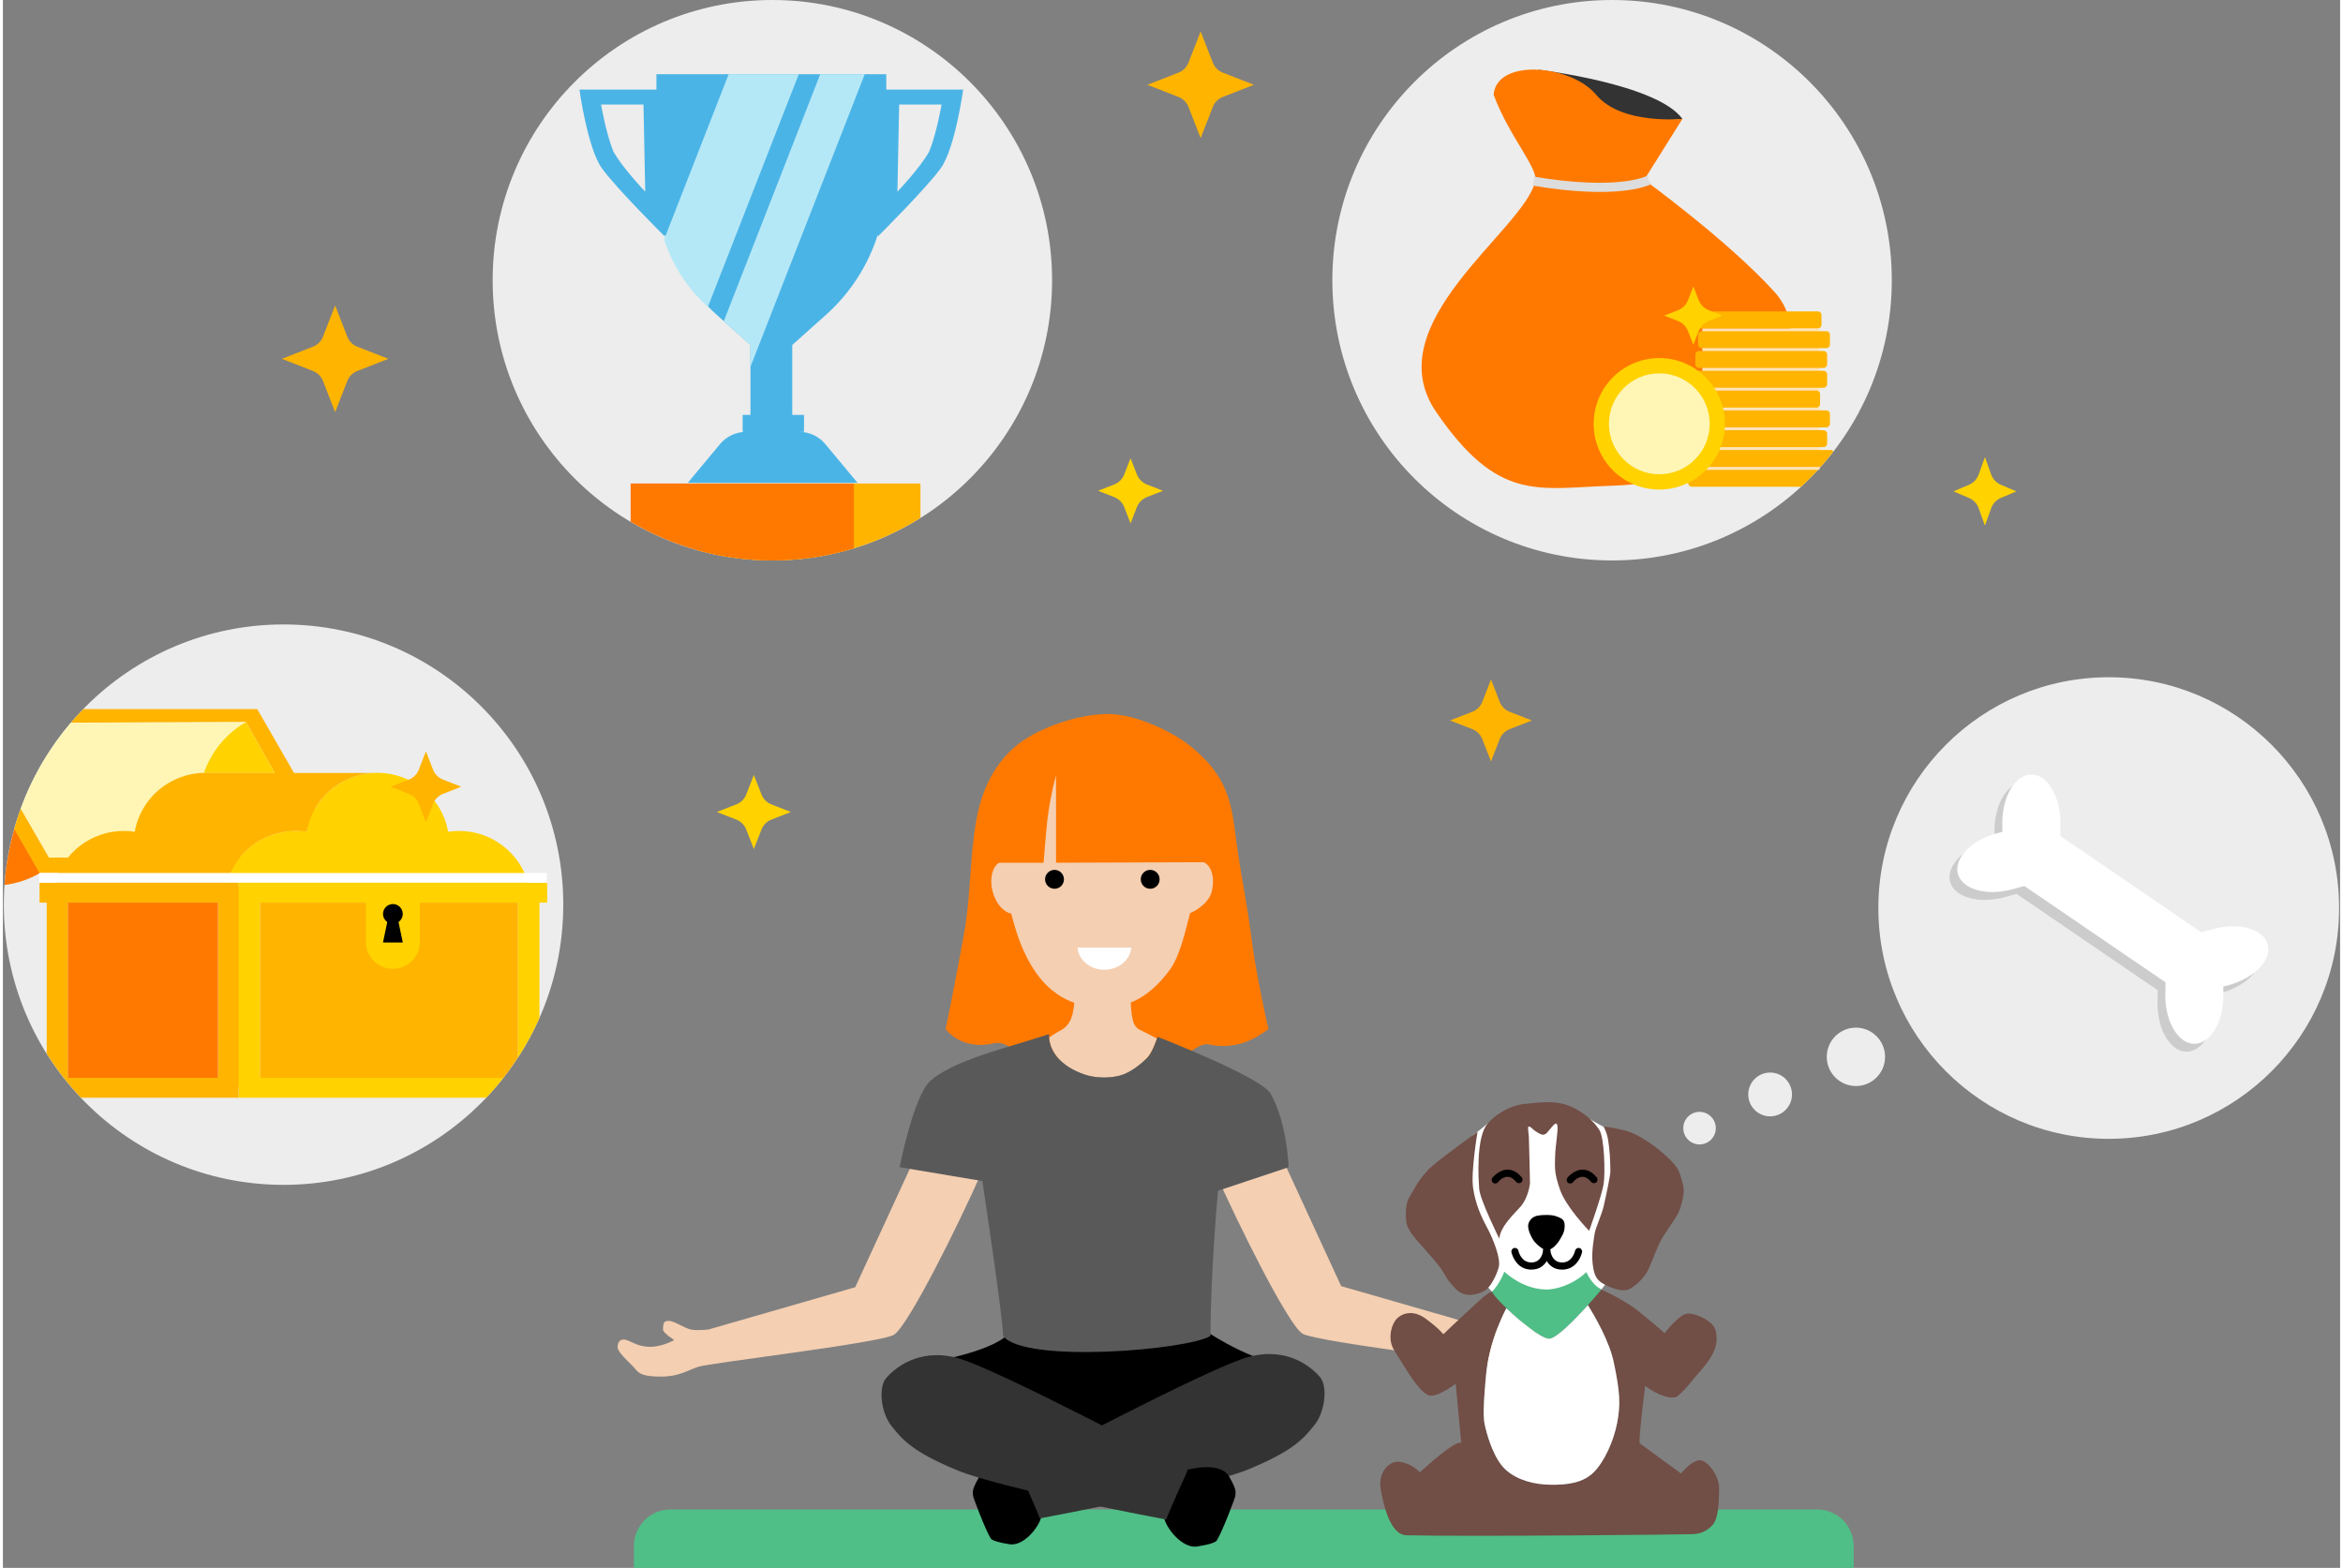 <?xml version="1.0" encoding="UTF-8"?>
<svg xmlns="http://www.w3.org/2000/svg" xmlns:xlink="http://www.w3.org/1999/xlink" width="405px" height="271px" viewBox="0 0 404 271" version="1.1">
<rect x="0" y="0" width="404" height="271" fill="#808080" stroke="none"/>
<g id="surface1">
<path style=" stroke:none;fill-rule:evenodd;fill:rgb(31.373%,74.51%,52.941%);fill-opacity:1;" d="M 319.918 267.234 C 319.918 265.555 319.25 263.945 318.066 262.758 C 316.879 261.57 315.273 260.906 313.602 260.906 L 115.391 260.906 C 113.715 260.906 112.105 261.57 110.922 262.758 C 109.738 263.945 109.07 265.555 109.07 267.234 C 109.07 269.266 109.07 271 109.07 271 L 319.918 271 Z M 319.918 267.234 "/>
<path style=" stroke:none;fill-rule:evenodd;fill:rgb(100%,47.451%,0%);fill-opacity:1;" d="M 178.273 182.922 C 183.492 183.355 195.746 183.762 202.625 182.922 C 204.785 182.66 206.727 180.164 208.371 180.516 C 213.75 181.672 217.145 178.992 218.762 177.887 C 218.277 175.969 216.531 167.582 215.945 163.027 C 214.922 155.117 213.992 151.449 213.191 145.289 C 212.414 139.27 211.988 134.191 205 128.75 C 202.105 126.496 195.914 123.418 190.973 123.418 C 186.031 123.418 179.125 125.703 175.344 128.75 C 171.562 131.797 169.27 136.219 168.273 141.695 C 167.098 148.152 167.355 154.738 166.117 161.523 C 164.469 170.594 162.965 177.887 162.965 177.887 C 162.965 177.887 165.676 181.68 171.301 180.324 C 173.57 179.773 175.801 182.715 178.273 182.922 Z M 178.273 182.922 "/>
<path style=" stroke:none;fill-rule:evenodd;fill:rgb(95.686%,81.176%,69.804%);fill-opacity:1;" d="M 180.84 179.328 C 181.402 178.957 182.141 178.457 182.719 178.172 C 184.387 177.344 184.832 175.867 185.062 174.43 C 185.414 172.449 185.145 170.547 185.102 170.5 L 194.852 170.5 C 194.559 170.543 194.852 171.719 194.949 173.281 C 195.082 175.066 195.102 177.301 196.441 177.957 C 197.352 178.41 198.688 179.082 199.504 179.52 C 199.25 180.246 198.574 182.055 197.836 182.805 C 196.75 183.926 194.891 185.445 193.051 185.922 C 191.227 186.402 188.785 186.379 186.828 185.684 C 181.676 183.844 180.918 180.641 180.84 179.328 Z M 180.84 179.328 "/>
<path style=" stroke:none;fill-rule:evenodd;fill:rgb(95.686%,81.176%,69.804%);fill-opacity:1;" d="M 173.879 148.941 C 175.262 138.613 182.082 130.762 190.273 130.762 C 198.461 130.762 205.27 138.586 206.668 148.895 C 206.883 148.875 207.102 148.895 207.312 148.949 C 208.867 149.367 209.594 151.719 208.93 154.195 C 208.445 155.996 206.363 157.375 205.211 157.828 C 204.312 161.277 203.43 165.266 201.715 167.613 C 197.379 173.539 193.191 174.027 190.527 174.102 C 184.703 174.27 180.461 171.578 177.613 166.613 C 176.027 163.852 175.172 161.285 174.297 157.902 C 172.973 157.684 171.645 156.184 171.094 154.133 C 170.434 151.656 171.156 149.305 172.711 148.887 C 173.09 148.785 173.488 148.809 173.879 148.941 Z M 173.879 148.941 "/>
<path style=" stroke:none;fill-rule:evenodd;fill:rgb(100%,100%,100%);fill-opacity:1;" d="M 195.043 163.805 C 194.859 165.938 192.848 167.621 190.398 167.621 C 187.949 167.621 185.938 165.938 185.754 163.805 Z M 195.043 163.805 "/>
<path style=" stroke:none;fill-rule:nonzero;fill:rgb(0%,0%,0%);fill-opacity:1;" d="M 198.316 153.621 C 199.219 153.621 199.945 152.891 199.945 151.988 C 199.945 151.086 199.219 150.355 198.316 150.355 C 197.414 150.355 196.688 151.086 196.688 151.988 C 196.688 152.891 197.414 153.621 198.316 153.621 Z M 198.316 153.621 "/>
<path style=" stroke:none;fill-rule:nonzero;fill:rgb(0%,0%,0%);fill-opacity:1;" d="M 181.781 153.621 C 182.68 153.621 183.41 152.891 183.41 151.988 C 183.41 151.086 182.68 150.355 181.781 150.355 C 180.879 150.355 180.148 151.086 180.148 151.988 C 180.148 152.891 180.879 153.621 181.781 153.621 Z M 181.781 153.621 "/>
<path style=" stroke:none;fill-rule:evenodd;fill:rgb(100%,47.451%,0%);fill-opacity:1;" d="M 170.316 149.121 L 170.316 148.402 C 170.316 148.402 169.836 142.652 175.82 134.5 C 178.289 131.137 182.777 128.48 186.492 128.16 C 189.094 127.938 192.504 128.297 194.984 128.836 C 197.547 129.391 200.84 130.852 201.902 131.863 C 206.578 136.305 208.609 149.031 208.609 149.031 L 182.043 149.121 L 182.043 134.023 C 181.266 136.812 180.762 139.793 180.539 141.789 C 180.273 144.18 179.887 149.121 179.887 149.121 Z M 170.316 149.121 "/>
<path style=" stroke:none;fill-rule:evenodd;fill:rgb(95.686%,81.176%,69.804%);fill-opacity:1;" d="M 157.035 226.676 C 161.863 218.742 169.848 201.766 171.383 197.32 L 171.828 195.887 L 158.586 198.078 L 147.324 222.496 L 121.938 229.809 C 121.938 229.809 119.91 230.023 118.934 229.809 C 117.805 229.562 116.02 228.32 115.168 228.32 C 114.492 228.32 114.102 228.32 114.102 229.809 C 114.102 230.391 116.043 231.621 116.043 231.621 C 116.043 231.621 114.062 232.777 111.934 232.793 C 111.309 232.801 110.781 232.723 110.32 232.605 L 109.93 234.445 L 109.469 236.805 C 110.066 237.473 110.773 237.941 113.812 237.941 C 116.887 237.941 118.352 236.855 120.207 236.242 C 122.227 235.574 151.012 232.211 153.93 230.762 C 154.574 230.445 155.68 228.922 157.035 226.676 Z M 110.32 232.605 C 109.219 232.344 108.508 231.844 107.801 231.621 C 106.793 231.312 106.285 231.879 106.254 232.793 C 106.219 233.707 108.082 235.293 108.973 236.242 L 109.469 236.805 L 109.93 234.445 Z M 156.809 222.738 C 156.809 222.801 156.812 222.863 156.816 222.926 L 156.816 223.051 C 156.816 222.945 156.812 222.84 156.809 222.738 Z M 156.789 219.383 C 156.781 219.539 156.777 219.699 156.777 219.855 C 156.777 219.699 156.781 219.539 156.789 219.383 Z M 156.789 219.383 "/>
<path style=" stroke:none;fill-rule:evenodd;fill:rgb(95.686%,81.176%,69.804%);fill-opacity:1;" d="M 221.617 226.48 C 216.785 218.547 208.805 201.57 207.27 197.125 L 206.824 195.691 L 220.07 197.883 L 231.328 222.305 L 256.715 229.617 C 256.715 229.617 258.742 229.832 259.719 229.617 C 260.844 229.367 262.633 228.125 263.484 228.125 C 264.16 228.125 264.547 228.125 264.547 229.617 C 264.547 230.195 262.609 231.426 262.609 231.426 C 262.609 231.426 264.59 232.586 266.715 232.598 C 267.34 232.605 267.871 232.527 268.332 232.41 L 268.723 234.25 L 269.184 236.609 C 268.586 237.277 267.879 237.746 264.84 237.746 C 261.762 237.746 260.305 236.664 258.445 236.047 C 256.426 235.379 227.641 232.016 224.723 230.566 C 224.078 230.25 222.969 228.727 221.617 226.48 Z M 268.332 232.41 C 269.434 232.148 270.141 231.645 270.848 231.426 C 271.859 231.117 272.367 231.684 272.398 232.598 C 272.434 233.512 270.574 235.098 269.68 236.047 L 269.184 236.609 L 268.723 234.25 Z M 221.844 222.543 C 221.844 222.605 221.84 222.668 221.836 222.73 L 221.836 222.855 C 221.836 222.75 221.84 222.645 221.844 222.543 Z M 221.867 219.188 C 221.867 219.344 221.871 219.504 221.875 219.66 C 221.871 219.504 221.867 219.344 221.867 219.188 Z M 221.867 219.188 "/>
<path style=" stroke:none;fill-rule:evenodd;fill:rgb(0%,0%,0%);fill-opacity:1;" d="M 161.203 235.277 C 161.203 235.277 172.055 233.336 173.992 230.234 C 185.039 230.234 207.324 229.648 207.324 229.648 C 207.324 229.648 214.105 234.504 220.891 235.863 C 211.199 240.133 191.629 249.449 191.629 249.449 L 159.848 235.277 Z M 161.203 235.277 "/>
<path style=" stroke:none;fill-rule:evenodd;fill:rgb(0%,0%,0%);fill-opacity:1;" d="M 176.02 254.328 C 176.02 254.328 170.316 252.602 168.723 255.344 C 167.301 257.781 167.707 257.984 167.707 258.59 C 167.707 258.797 169.727 264.199 170.746 265.906 C 170.949 266.238 171.965 266.598 173.992 266.922 C 176.445 267.309 179.094 263.941 179.469 262.25 C 178.047 258.797 176.02 254.328 176.02 254.328 Z M 176.02 254.328 "/>
<path style=" stroke:none;fill-rule:evenodd;fill:rgb(20%,20%,20%);fill-opacity:1;" d="M 179.207 262.457 C 179.207 262.457 207.5 257.215 215.445 253.914 C 223.391 250.613 224.941 248.48 226.684 246.344 C 228.605 243.992 229.012 239.551 227.652 237.996 C 226.297 236.445 222.227 232.754 215.445 234.504 C 208.66 236.25 175.523 253.914 175.523 253.914 C 175.523 253.914 179.398 262.457 179.207 262.457 Z M 179.207 262.457 "/>
<path style=" stroke:none;fill-rule:evenodd;fill:rgb(0%,0%,0%);fill-opacity:1;" d="M 204.34 254.156 C 204.34 254.156 210.297 252.355 211.961 255.219 C 213.445 257.766 213.02 257.977 213.02 258.613 C 213.02 258.824 210.91 264.465 209.848 266.246 C 209.637 266.598 208.574 266.973 206.457 267.309 C 203.898 267.715 201.133 264.199 200.742 262.43 C 202.223 258.824 204.34 254.156 204.34 254.156 Z M 204.34 254.156 "/>
<path style=" stroke:none;fill-rule:evenodd;fill:rgb(20%,20%,20%);fill-opacity:1;" d="M 201.125 262.652 C 201.125 262.652 172.828 257.41 164.887 254.109 C 156.941 250.809 155.391 248.676 153.645 246.539 C 151.727 244.188 151.32 239.746 152.676 238.191 C 154.031 236.637 158.102 232.953 164.887 234.695 C 171.668 236.445 204.809 254.109 204.809 254.109 C 204.809 254.109 200.93 262.652 201.125 262.652 Z M 201.125 262.652 "/>
<path style=" stroke:none;fill-rule:evenodd;fill:rgb(34.902%,34.902%,34.902%);fill-opacity:1;" d="M 155.004 201.746 C 155.004 201.746 157.395 189.52 160.266 186.883 C 163.141 184.246 169.121 182.328 173.91 180.891 C 178.695 179.453 180.848 178.73 180.848 178.73 C 180.848 178.73 180.207 183.328 186.828 185.684 C 188.785 186.383 191.215 186.402 193.051 185.922 C 194.887 185.445 196.746 183.926 197.836 182.805 C 198.766 181.852 199.59 179.211 199.59 179.211 C 199.59 179.211 217.48 186.141 219.133 189.043 C 222.004 194.074 222.246 201.746 222.246 201.746 L 210.039 205.82 C 210.039 205.82 208.738 220.039 208.738 230.914 C 204.863 233.336 176.57 235.734 172.891 230.914 C 172.891 227.816 169.305 204.141 169.305 204.141 Z M 155.004 201.746 "/>
<path style=" stroke:none;fill-rule:evenodd;fill:rgb(44.314%,30.588%,27.451%);fill-opacity:1;" d="M 289.492 241.297 C 288.629 242.039 286.016 241.176 283.875 239.551 C 282.715 248.879 282.902 249.453 282.902 249.453 L 290.074 254.691 C 290.074 254.691 292.422 251.707 293.949 252.559 C 295.477 253.406 296.719 255.625 296.66 257.41 C 296.605 259.195 296.648 262.398 295.5 263.621 C 294.352 264.848 293.23 265.098 292.207 265.176 C 291.18 265.25 252.961 265.629 242.594 265.367 C 239.594 265.293 238.492 259.316 238.137 257.219 C 237.859 255.562 238.559 253.398 240.465 252.75 C 241.617 252.359 243.793 253.223 244.922 254.5 C 251.738 248.277 252.09 249.453 252.09 249.453 L 251.121 239.16 C 251.121 239.16 247.672 241.867 246.277 241.105 C 244.5 240.133 242.785 237.059 240.465 233.34 C 239.441 231.695 239.832 229.488 240.656 228.293 C 241.484 227.094 243.559 226.207 245.891 227.902 C 248.223 229.598 248.992 230.621 248.992 230.621 C 248.992 230.621 251.289 228.398 253.434 226.449 C 254.785 225.223 256.543 223.406 257.406 223.277 C 259.645 222.953 259.324 222.215 259.324 222.215 L 260.617 224.797 C 260.617 224.797 257.023 230.516 256.355 237.805 C 255.684 245.094 256.004 245.742 256.355 247.121 C 256.703 248.504 257.809 252.332 259.84 254.109 C 261.879 255.891 264.781 256.609 267.594 256.633 C 270.406 256.656 273.086 256.344 274.957 254.5 C 276.832 252.656 278.438 249.039 279.027 245.957 C 279.641 242.754 279.531 240.625 278.449 235.473 C 277.41 230.539 273.215 224.406 273.215 224.406 L 275.051 222.309 C 275.051 222.309 279.781 224.363 282.355 226.355 C 284.875 228.348 287.25 230.434 287.25 230.434 C 287.25 230.434 289.75 227.102 291.223 227.047 C 292.695 226.992 295.785 228.371 296.086 230.102 C 296.383 231.832 296.516 233.602 293.016 237.426 C 292.207 238.309 291.25 239.793 289.492 241.297 Z M 289.492 241.297 "/>
<path style=" stroke:none;fill-rule:evenodd;fill:rgb(100%,100%,100%);fill-opacity:1;" d="M 257.41 223.277 L 256.348 222.121 C 256.809 221.609 257.117 221.031 257.387 220.391 C 258.559 217.645 256.902 215.086 255.82 212.633 C 254.34 209.281 252.945 206.047 253.262 202.305 C 253.363 201.102 253.531 199.906 253.676 198.707 C 253.742 198.145 253.824 197.578 253.895 197.016 C 253.918 196.809 253.902 196.367 254.113 196.203 C 255.684 195.121 257.07 193.641 258.801 192.773 C 260.973 191.688 263.207 191.453 265.602 191.227 C 267.234 191.07 268.859 191.043 270.445 191.543 C 272.672 192.246 274.629 193.727 276.703 194.77 C 279.41 196.781 278.656 201.25 278.258 204.059 C 277.82 207.117 277.477 208.402 276.609 211.488 C 275.863 214.125 274.797 216.926 276.18 219.57 C 276.457 220.102 277.102 220.898 277.477 221.348 L 276.32 222.891 C 276.32 222.891 274.246 221.969 273.812 221.637 C 273.027 222.113 272.242 222.598 271.43 223.031 C 270.523 223.512 269.594 223.949 268.656 224.375 C 268.426 224.484 267.711 224.684 267.441 224.629 C 266.762 224.496 266.105 224.258 265.449 224.039 C 264.871 223.844 264.309 223.613 263.746 223.383 C 262.852 223.016 261.078 222.465 260.398 221.637 C 258.398 222.703 257.41 223.277 257.41 223.277 Z M 257.41 223.277 "/>
<path style=" stroke:none;fill-rule:evenodd;fill:rgb(44.314%,30.588%,27.451%);fill-opacity:1;" d="M 258.66 214.098 C 258.66 214.098 255.32 207.379 255.188 205.496 C 255.051 203.613 254.707 197.473 256.246 194.77 C 257.016 193.418 259.891 191.121 263.098 190.805 C 266.305 190.488 268.734 190.125 271.492 191.48 C 274.246 192.84 275.547 194.68 275.93 195.254 C 276.828 196.59 276.992 202.672 276.703 204.625 C 276.41 206.582 274.191 212.746 274.191 212.746 C 274.191 212.746 270.242 208.707 269.176 205.691 C 268.113 202.672 268.273 201.77 268.309 199.891 C 268.34 198.016 268.902 195.254 268.691 194.48 C 268.535 193.895 268.168 194.277 267.438 195.156 C 266.715 196.031 266.812 195.945 266.379 196.121 C 265.977 196.285 264.77 195.492 264.449 195.156 C 264.277 194.973 263.844 194.578 263.676 194.77 C 263.562 194.898 263.711 195.762 263.773 196.508 C 263.852 198.609 263.965 204.527 263.965 204.527 C 263.965 204.527 263.73 207.059 262.23 208.684 C 260.727 210.309 258.863 212.121 258.66 214.098 Z M 258.66 214.098 "/>
<path style=" stroke:none;fill-rule:evenodd;fill:rgb(44.314%,30.588%,27.451%);fill-opacity:1;" d="M 254.902 195.637 C 254.902 195.637 253.727 202.562 254.129 205.301 C 254.531 208.039 255.43 210.102 256.543 212.164 C 257.648 214.227 258.949 217.578 258.566 219.023 C 258.184 220.473 257.117 222.535 256.156 223.082 C 255.191 223.637 252.77 224.594 251.043 222.699 C 249.316 220.801 249.762 221.137 248.922 219.797 C 248.078 218.461 246.742 217.031 245.445 215.547 C 244.152 214.059 242.688 212.652 242.551 210.906 C 242.418 209.16 242.551 207.777 243.227 206.75 C 243.902 205.723 244.859 203.449 247.086 201.531 C 249.316 199.613 254.902 195.637 254.902 195.637 Z M 254.902 195.637 "/>
<path style=" stroke:none;fill-rule:evenodd;fill:rgb(44.314%,30.588%,27.451%);fill-opacity:1;" d="M 276.703 194.77 C 276.703 194.77 277.027 195.316 277.262 196.105 C 277.461 196.781 277.57 197.668 277.637 198.242 C 277.879 200.305 277.848 202.238 277.863 202.5 C 277.887 203.039 277.066 206.961 276.703 208.492 C 276.344 210.023 275.305 212.258 275.16 213.133 C 275.016 214.004 274.598 216.363 274.773 218.156 C 274.949 219.953 275.242 221.078 276.512 221.828 C 277.781 222.582 279.684 223.211 280.66 222.988 C 281.633 222.77 283.625 221.211 284.52 219.223 C 285.414 217.23 285.973 215.387 286.93 213.809 C 287.887 212.23 289.672 210.02 290.02 208.59 C 290.367 207.156 290.816 206.125 290.309 204.336 C 289.797 202.547 289.691 201.875 287.801 200.086 C 285.91 198.293 282.824 195.984 280.176 195.348 C 277.531 194.711 276.703 194.77 276.703 194.77 Z M 276.703 194.77 "/>
<path style=" stroke:none;fill-rule:evenodd;fill:rgb(0%,0%,0%);fill-opacity:1;" d="M 266.957 216.129 C 266.449 216.219 265.109 215.125 264.641 214.484 C 264.113 213.766 263.48 212.348 263.68 211.586 C 263.867 210.855 264.422 210.309 265.223 210.133 C 266.02 209.965 267.727 209.918 268.5 210.234 C 269 210.434 269.895 210.617 269.949 211.586 C 270.012 212.742 269.738 213.238 269.176 214.195 C 268.527 215.301 267.691 215.992 266.957 216.129 Z M 266.957 216.129 "/>
<path style=" stroke:none;fill-rule:evenodd;fill:rgb(0%,0%,0%);fill-opacity:1;" d="M 266.25 216.18 C 266.25 216.18 266.555 219.496 269.574 219.453 C 271.848 219.418 272.723 217.422 272.961 216.477 C 273.047 216.145 272.844 215.805 272.516 215.719 C 272.184 215.637 271.848 215.84 271.766 216.172 C 271.605 216.801 271.074 218.195 269.559 218.215 C 267.629 218.246 267.48 216.074 267.48 216.074 C 267.449 215.734 267.156 215.484 266.812 215.512 C 266.477 215.539 266.223 215.84 266.25 216.18 Z M 266.25 216.18 "/>
<path style=" stroke:none;fill-rule:evenodd;fill:rgb(0%,0%,0%);fill-opacity:1;" d="M 266.246 216.074 C 266.246 216.074 266.102 218.242 264.168 218.215 C 262.652 218.191 262.121 216.801 261.961 216.168 C 261.879 215.836 261.539 215.637 261.211 215.719 C 260.883 215.805 260.68 216.141 260.766 216.473 C 261.004 217.418 261.879 219.414 264.152 219.449 C 267.172 219.496 267.477 216.176 267.477 216.176 C 267.508 215.836 267.254 215.539 266.914 215.508 C 266.574 215.48 266.277 215.734 266.246 216.074 Z M 266.246 216.074 "/>
<path style=" stroke:none;fill-rule:evenodd;fill:rgb(0%,0%,0%);fill-opacity:1;" d="M 271.406 204.332 C 271.406 204.332 272.148 203.328 273.16 203.41 C 273.594 203.445 274.059 203.703 274.547 204.289 C 274.766 204.555 275.152 204.586 275.414 204.371 C 275.676 204.152 275.711 203.762 275.496 203.5 C 274.723 202.574 273.945 202.234 273.258 202.18 C 271.648 202.047 270.434 203.57 270.434 203.57 C 270.223 203.84 270.27 204.23 270.539 204.438 C 270.809 204.648 271.195 204.602 271.406 204.332 Z M 271.406 204.332 "/>
<path style=" stroke:none;fill-rule:evenodd;fill:rgb(0%,0%,0%);fill-opacity:1;" d="M 258.445 204.332 C 258.445 204.332 259.188 203.328 260.199 203.41 C 260.633 203.445 261.098 203.703 261.586 204.289 C 261.805 204.555 262.191 204.586 262.453 204.371 C 262.715 204.152 262.75 203.762 262.531 203.5 C 261.762 202.574 260.984 202.234 260.297 202.18 C 258.691 202.047 257.473 203.57 257.473 203.57 C 257.262 203.84 257.312 204.23 257.578 204.438 C 257.848 204.648 258.234 204.602 258.445 204.332 Z M 258.445 204.332 "/>
<path style=" stroke:none;fill-rule:evenodd;fill:rgb(31.373%,74.51%,52.941%);fill-opacity:1;" d="M 259.527 219.797 C 259.527 219.797 262.621 222.891 266.863 222.891 C 268.207 222.891 271.176 222.258 273.711 219.895 C 274.801 222.27 276.316 222.891 276.316 222.891 C 276.316 222.891 269.223 231.434 267.246 231.395 C 265.242 231.355 257.973 224.699 257.406 223.277 C 258.867 221.746 259.527 219.797 259.527 219.797 Z M 259.527 219.797 "/>
<path style=" stroke:none;fill-rule:evenodd;fill:rgb(100%,100%,100%);fill-opacity:1;" d="M 273.977 225.59 C 275.234 227.609 277.688 231.859 278.449 235.477 C 279.531 240.625 279.645 242.754 279.031 245.957 C 278.438 249.039 276.832 252.656 274.961 254.5 C 273.086 256.344 270.406 256.66 267.598 256.633 C 264.785 256.609 261.879 255.891 259.844 254.109 C 257.809 252.332 256.703 248.504 256.355 247.125 C 256.008 245.742 255.684 245.094 256.355 237.805 C 256.832 232.613 258.793 228.219 259.883 226.121 C 262.352 228.496 265.934 231.371 267.25 231.398 C 268.484 231.426 271.727 228.09 273.977 225.59 Z M 273.977 225.59 "/>
<path style=" stroke:none;fill-rule:nonzero;fill:rgb(92.941%,92.941%,92.941%);fill-opacity:1;" d="M 293.273 197.812 C 294.828 197.812 296.086 196.555 296.086 195 C 296.086 193.445 294.828 192.184 293.273 192.184 C 291.723 192.184 290.465 193.445 290.465 195 C 290.465 196.555 291.723 197.812 293.273 197.812 Z M 293.273 197.812 "/>
<path style=" stroke:none;fill-rule:nonzero;fill:rgb(92.941%,92.941%,92.941%);fill-opacity:1;" d="M 305.477 192.957 C 307.562 192.957 309.254 191.266 309.254 189.172 C 309.254 187.082 307.562 185.387 305.477 185.387 C 303.391 185.387 301.695 187.082 301.695 189.172 C 301.695 191.266 303.391 192.957 305.477 192.957 Z M 305.477 192.957 "/>
<path style=" stroke:none;fill-rule:nonzero;fill:rgb(92.941%,92.941%,92.941%);fill-opacity:1;" d="M 320.305 187.719 C 323.086 187.719 325.344 185.461 325.344 182.672 C 325.344 179.887 323.086 177.625 320.305 177.625 C 317.523 177.625 315.266 179.887 315.266 182.672 C 315.266 185.461 317.523 187.719 320.305 187.719 Z M 320.305 187.719 "/>
<path style=" stroke:none;fill-rule:nonzero;fill:rgb(92.941%,92.941%,92.941%);fill-opacity:1;" d="M 364.004 196.844 C 386 196.844 403.828 178.984 403.828 156.949 C 403.828 134.918 386 117.059 364.004 117.059 C 342.012 117.059 324.184 134.918 324.184 156.949 C 324.184 178.984 342.012 196.844 364.004 196.844 Z M 364.004 196.844 "/>
<path style=" stroke:none;fill-rule:evenodd;fill:rgb(80%,80%,80%);fill-opacity:1;" d="M 344.277 145.141 C 344.277 144.633 344.262 143.996 344.262 143.57 C 344.262 138.969 346.527 135.234 349.277 135.234 C 352.047 135.234 354.297 138.969 354.297 143.57 C 354.297 144.324 354.281 145.852 354.281 145.852 L 378.656 162.508 C 379.043 162.402 380.172 162.094 380.809 161.922 C 385.246 160.73 389.434 161.938 390.148 164.617 C 390.867 167.297 387.844 170.438 383.402 171.629 C 383.152 171.699 382.805 171.789 382.457 171.875 C 382.457 172.379 382.477 173.016 382.477 173.445 C 382.477 178.047 380.227 181.777 377.457 181.777 C 374.684 181.777 372.438 178.047 372.438 173.445 C 372.438 172.691 372.473 171.164 372.473 171.164 L 372.473 171.156 L 348.078 154.504 C 347.707 154.605 346.562 154.918 345.926 155.094 C 341.488 156.281 337.301 155.074 336.586 152.395 C 335.867 149.715 338.891 146.57 343.328 145.383 C 343.582 145.312 343.93 145.223 344.277 145.141 Z M 344.277 145.141 "/>
<path style=" stroke:none;fill-rule:evenodd;fill:rgb(100%,100%,100%);fill-opacity:1;" d="M 345.629 143.777 C 345.629 143.273 345.605 142.637 345.605 142.211 C 345.605 137.609 347.875 133.875 350.629 133.875 C 353.398 133.875 355.648 137.609 355.648 142.211 C 355.648 142.965 355.629 144.488 355.629 144.488 L 380.008 161.145 C 380.395 161.043 381.52 160.734 382.156 160.562 C 386.594 159.371 390.781 160.578 391.5 163.258 C 392.215 165.941 389.191 169.078 384.754 170.27 C 384.5 170.34 384.156 170.43 383.805 170.516 C 383.805 171.02 383.824 171.656 383.824 172.086 C 383.824 176.684 381.574 180.422 378.805 180.422 C 376.035 180.422 373.785 176.684 373.785 172.086 C 373.785 171.328 373.824 169.805 373.824 169.805 L 373.824 169.797 L 349.426 153.145 C 349.059 153.246 347.914 153.559 347.277 153.73 C 342.836 154.922 338.652 153.715 337.934 151.035 C 337.219 148.355 340.242 145.211 344.68 144.023 C 344.93 143.953 345.277 143.863 345.629 143.777 Z M 345.629 143.777 "/>
<path style=" stroke:none;fill-rule:nonzero;fill:rgb(92.941%,92.941%,92.941%);fill-opacity:1;" d="M 48.512 204.801 C 75.215 204.801 96.863 183.117 96.863 156.367 C 96.863 129.617 75.215 107.934 48.512 107.934 C 21.809 107.934 0.16 129.617 0.16 156.367 C 0.16 183.117 21.809 204.801 48.512 204.801 Z M 48.512 204.801 "/>
<path style=" stroke:none;fill-rule:evenodd;fill:rgb(100%,47.451%,0%);fill-opacity:1;" d="M 1.992 143.18 L 6.43 150.895 C 4.492 152.023 2.402 152.703 0.289 152.961 C 0.52 149.594 1.102 146.324 1.992 143.18 Z M 1.992 143.18 "/>
<path style=" stroke:none;fill-rule:evenodd;fill:rgb(100%,96.471%,71.373%);fill-opacity:1;" d="M 11.762 124.914 L 42.012 124.762 L 55.094 147.988 L 7.961 148.238 L 3.078 139.789 C 5.074 134.301 8.039 129.273 11.762 124.914 Z M 11.762 124.914 "/>
<path style=" stroke:none;fill-rule:evenodd;fill:rgb(100%,70.588%,0%);fill-opacity:1;" d="M 13.91 122.566 L 43.965 122.566 L 60.281 150.902 L 6.352 150.902 L 1.953 143.277 C 2.281 142.098 2.668 140.934 3.074 139.789 L 7.957 148.238 L 55.09 147.988 L 42.008 124.762 L 11.758 124.914 C 12.453 124.109 13.172 123.324 13.91 122.566 Z M 13.91 122.566 "/>
<path style=" stroke:none;fill-rule:evenodd;fill:rgb(100%,70.588%,0%);fill-opacity:1;" d="M 7.574 182.109 L 7.574 156.016 L 6.336 156.016 L 6.336 152.57 L 40.754 152.57 L 40.754 153.309 L 40.867 153.309 L 40.867 187.84 L 40.754 187.84 L 40.754 189.75 L 13.504 189.75 C 11.277 187.41 9.301 184.852 7.574 182.109 Z M 37.188 156.016 L 11.258 156.016 L 11.258 186.301 L 37.188 186.301 Z M 37.188 156.016 "/>
<path style=" stroke:none;fill-rule:evenodd;fill:rgb(100%,70.588%,0%);fill-opacity:1;" d="M 89.043 182.773 C 88.25 183.988 87.418 185.164 86.523 186.301 L 44.434 186.301 L 44.434 156.016 L 89.043 156.016 Z M 89.043 182.773 "/>
<path style=" stroke:none;fill-rule:evenodd;fill:rgb(100%,82.353%,0%);fill-opacity:1;" d="M 83.539 189.75 L 40.75 189.75 L 40.75 152.57 L 94.082 152.57 L 94.082 156.016 L 92.746 156.016 L 92.746 175.98 C 91.68 178.352 90.457 180.625 89.043 182.773 L 89.043 156.016 L 44.434 156.016 L 44.434 186.301 L 86.523 186.301 C 85.574 187.5 84.586 188.648 83.539 189.75 Z M 83.539 189.75 "/>
<path style=" stroke:none;fill-rule:evenodd;fill:rgb(100%,82.353%,0%);fill-opacity:1;" d="M 46.98 133.609 L 35.844 133.609 C 35.574 133.59 35.305 133.582 35.031 133.582 C 34.938 133.582 34.848 133.586 34.758 133.586 C 35.988 130.02 38.473 126.859 42.027 124.809 Z M 46.98 133.609 "/>
<path style=" stroke:none;fill-rule:nonzero;fill:rgb(100%,47.451%,0%);fill-opacity:1;" d="M 37.18 156.016 L 11.25 156.016 L 11.25 186.301 L 37.18 186.301 Z M 37.18 156.016 "/>
<path style=" stroke:none;fill-rule:evenodd;fill:rgb(100%,82.353%,0%);fill-opacity:1;" d="M 62.742 162.785 L 62.742 152.938 L 72.082 152.938 L 72.082 162.785 C 72.082 165.371 69.988 167.465 67.41 167.465 C 64.836 167.465 62.742 165.371 62.742 162.785 Z M 62.742 162.785 "/>
<path style=" stroke:none;fill-rule:evenodd;fill:rgb(0%,0%,0%);fill-opacity:1;" d="M 66.441 159.375 C 65.996 159.066 65.707 158.551 65.707 157.973 C 65.707 157.031 66.473 156.262 67.414 156.262 C 68.355 156.262 69.117 157.031 69.117 157.973 C 69.117 158.551 68.828 159.066 68.387 159.375 L 69.125 162.91 L 65.703 162.91 Z M 66.441 159.375 "/>
<path style=" stroke:none;fill-rule:evenodd;fill:rgb(100%,82.353%,0%);fill-opacity:1;" d="M 38.68 152.574 C 40.137 147.414 44.938 143.625 50.629 143.625 C 51.266 143.625 51.887 143.672 52.496 143.766 C 53.488 137.988 58.59 133.582 64.727 133.582 C 70.863 133.582 75.965 137.988 76.957 143.766 C 77.566 143.672 78.191 143.625 78.824 143.625 C 84.516 143.625 89.316 147.414 90.777 152.574 Z M 38.68 152.574 "/>
<path style=" stroke:none;fill-rule:evenodd;fill:rgb(100%,70.588%,0%);fill-opacity:1;" d="M 38.68 152.574 L 8.98 152.574 C 10.438 147.414 15.238 143.625 20.93 143.625 C 21.566 143.625 22.188 143.672 22.797 143.766 C 23.789 137.988 28.891 133.582 35.027 133.582 C 35.301 133.582 35.57 133.59 35.84 133.609 L 63.91 133.609 C 58.145 133.977 53.445 138.246 52.496 143.766 C 51.887 143.672 51.262 143.625 50.629 143.625 C 44.938 143.625 40.137 147.414 38.68 152.574 Z M 38.68 152.574 "/>
<path style=" stroke:none;fill-rule:evenodd;fill:rgb(100%,100%,100%);fill-opacity:1;" d="M 94.012 150.895 L 6.266 150.895 L 6.266 152.566 L 94.012 152.566 Z M 94.012 150.895 "/>
<path style=" stroke:none;fill-rule:nonzero;fill:rgb(92.941%,92.941%,92.941%);fill-opacity:1;" d="M 278.156 96.871 C 304.859 96.871 326.508 75.184 326.508 48.438 C 326.508 21.688 304.859 0 278.156 0 C 251.453 0 229.805 21.688 229.805 48.438 C 229.805 75.184 251.453 96.871 278.156 96.871 Z M 278.156 96.871 "/>
<path style=" stroke:none;fill-rule:evenodd;fill:rgb(20%,20%,20%);fill-opacity:1;" d="M 265.473 12.059 C 265.473 12.059 285.941 14.492 290.312 20.547 C 285.43 21.461 267.98 19.641 265.473 12.059 Z M 265.473 12.059 "/>
<path style=" stroke:none;fill-rule:evenodd;fill:rgb(100%,47.451%,0%);fill-opacity:1;" d="M 264.883 31.324 C 262.871 39.895 237.211 55.902 247.77 71.246 C 258.441 86.758 265.207 84.406 277.602 83.984 C 289.996 83.562 296.316 80.473 299.605 76.879 C 302.898 73.289 314.277 59.312 306.207 50.43 C 298.137 41.543 283.711 31.078 283.711 31.078 L 290.316 20.547 C 290.316 20.547 279.762 21.629 275.41 16.383 C 271.055 11.137 258.148 10.047 257.684 16.383 C 260.355 23.613 265.418 29.059 264.883 31.324 Z M 264.883 31.324 "/>
<path style=" stroke:none;fill-rule:evenodd;fill:rgb(86.667%,86.667%,86.667%);fill-opacity:1;" d="M 264.41 32.066 C 264.41 32.066 278.238 34.715 284.969 31.824 C 284.969 31.824 284.535 31.328 284.445 31.078 C 284.355 30.84 284.426 30.324 284.426 30.324 C 278.043 33.066 264.633 30.52 264.633 30.52 C 264.633 30.52 264.688 31.004 264.656 31.242 C 264.617 31.496 264.41 32.066 264.41 32.066 Z M 264.41 32.066 "/>
<path style=" stroke:none;fill-rule:nonzero;fill:rgb(100%,89.02%,72.549%);fill-opacity:1;" d="M 314.012 56.758 L 293.762 56.758 L 293.762 81.199 L 314.012 81.199 Z M 314.012 56.758 "/>
<path style=" stroke:none;fill-rule:evenodd;fill:rgb(100%,70.588%,0%);fill-opacity:1;" d="M 310.836 84.137 L 291.941 84.137 C 291.59 84.137 291.32 83.859 291.32 83.516 C 291.32 83.016 291.32 82.32 291.32 81.82 C 291.32 81.477 291.59 81.203 291.941 81.203 C 295.195 81.203 310.234 81.203 313.488 81.203 C 313.57 81.203 313.645 81.219 313.723 81.246 C 312.793 82.25 311.82 83.215 310.836 84.137 Z M 310.836 84.137 "/>
<path style=" stroke:none;fill-rule:evenodd;fill:rgb(100%,70.588%,0%);fill-opacity:1;" d="M 314.203 80.711 L 294.379 80.711 C 294.027 80.711 293.758 80.434 293.758 80.094 C 293.758 79.594 293.758 78.898 293.758 78.398 C 293.758 78.055 294.027 77.777 294.379 77.777 C 297.613 77.777 312.672 77.777 315.926 77.777 C 316.121 77.777 316.316 77.879 316.414 78.035 C 315.715 78.953 314.98 79.848 314.203 80.711 Z M 314.203 80.711 "/>
<path style=" stroke:none;fill-rule:evenodd;fill:rgb(100%,70.588%,0%);fill-opacity:1;" d="M 315.332 74.977 C 315.332 74.633 315.051 74.359 314.711 74.359 C 311.465 74.359 296.414 74.359 293.168 74.359 C 292.828 74.359 292.551 74.633 292.551 74.977 C 292.551 75.473 292.551 76.172 292.551 76.672 C 292.551 77.016 292.828 77.289 293.168 77.289 C 296.414 77.289 311.465 77.289 314.711 77.289 C 315.051 77.289 315.332 77.016 315.332 76.672 C 315.332 76.172 315.332 75.473 315.332 74.977 Z M 315.332 74.977 "/>
<path style=" stroke:none;fill-rule:evenodd;fill:rgb(100%,70.588%,0%);fill-opacity:1;" d="M 315.812 71.551 C 315.812 71.211 315.539 70.934 315.195 70.934 C 311.949 70.934 296.902 70.934 293.652 70.934 C 293.312 70.934 293.035 71.211 293.035 71.551 C 293.035 72.051 293.035 72.75 293.035 73.25 C 293.035 73.59 293.312 73.867 293.652 73.867 C 296.902 73.867 311.949 73.867 315.195 73.867 C 315.539 73.867 315.812 73.59 315.812 73.25 C 315.812 72.75 315.812 72.051 315.812 71.551 Z M 315.812 71.551 "/>
<path style=" stroke:none;fill-rule:evenodd;fill:rgb(100%,70.588%,0%);fill-opacity:1;" d="M 314.109 68.133 C 314.109 67.789 313.832 67.512 313.492 67.512 C 310.242 67.512 295.191 67.512 291.945 67.512 C 291.605 67.512 291.328 67.789 291.328 68.133 C 291.328 68.629 291.328 69.328 291.328 69.828 C 291.328 70.168 291.605 70.445 291.945 70.445 C 295.191 70.445 310.242 70.445 313.492 70.445 C 313.832 70.445 314.109 70.168 314.109 69.828 C 314.109 69.328 314.109 68.629 314.109 68.133 Z M 314.109 68.133 "/>
<path style=" stroke:none;fill-rule:evenodd;fill:rgb(100%,70.588%,0%);fill-opacity:1;" d="M 315.332 64.711 C 315.332 64.367 315.051 64.09 314.711 64.09 C 311.465 64.09 296.414 64.09 293.168 64.09 C 292.828 64.09 292.551 64.367 292.551 64.711 C 292.551 65.207 292.551 65.906 292.551 66.406 C 292.551 66.75 292.828 67.023 293.168 67.023 C 296.414 67.023 311.465 67.023 314.711 67.023 C 315.051 67.023 315.332 66.75 315.332 66.406 C 315.332 65.906 315.332 65.207 315.332 64.711 Z M 315.332 64.711 "/>
<path style=" stroke:none;fill-rule:evenodd;fill:rgb(100%,70.588%,0%);fill-opacity:1;" d="M 315.332 61.285 C 315.332 60.945 315.051 60.668 314.711 60.668 C 311.465 60.668 296.414 60.668 293.168 60.668 C 292.828 60.668 292.551 60.945 292.551 61.285 C 292.551 61.785 292.551 62.484 292.551 62.984 C 292.551 63.324 292.828 63.602 293.168 63.602 C 296.414 63.602 311.465 63.602 314.711 63.602 C 315.051 63.602 315.332 63.324 315.332 62.984 C 315.332 62.484 315.332 61.785 315.332 61.285 Z M 315.332 61.285 "/>
<path style=" stroke:none;fill-rule:evenodd;fill:rgb(100%,70.588%,0%);fill-opacity:1;" d="M 315.812 57.863 C 315.812 57.523 315.539 57.246 315.195 57.246 C 311.949 57.246 296.902 57.246 293.652 57.246 C 293.312 57.246 293.035 57.523 293.035 57.863 C 293.035 58.363 293.035 59.062 293.035 59.562 C 293.035 59.902 293.312 60.18 293.652 60.18 C 296.902 60.18 311.949 60.18 315.195 60.18 C 315.539 60.18 315.812 59.902 315.812 59.562 C 315.812 59.062 315.812 58.363 315.812 57.863 Z M 315.812 57.863 "/>
<path style=" stroke:none;fill-rule:evenodd;fill:rgb(100%,70.588%,0%);fill-opacity:1;" d="M 314.352 54.445 C 314.352 54.102 314.078 53.824 313.734 53.824 C 310.488 53.824 295.441 53.824 292.191 53.824 C 291.852 53.824 291.574 54.102 291.574 54.445 C 291.574 54.941 291.574 55.641 291.574 56.141 C 291.574 56.484 291.852 56.758 292.191 56.758 C 295.441 56.758 310.488 56.758 313.734 56.758 C 314.078 56.758 314.352 56.484 314.352 56.141 C 314.352 55.641 314.352 54.941 314.352 54.445 Z M 314.352 54.445 "/>
<path style=" stroke:none;fill-rule:nonzero;fill:rgb(100%,82.353%,0%);fill-opacity:1;" d="M 286.32 84.621 C 292.586 84.621 297.664 79.535 297.664 73.258 C 297.664 66.98 292.586 61.891 286.32 61.891 C 280.051 61.891 274.973 66.98 274.973 73.258 C 274.973 79.535 280.051 84.621 286.32 84.621 Z M 286.32 84.621 "/>
<path style=" stroke:none;fill-rule:nonzero;fill:rgb(100%,96.471%,71.373%);fill-opacity:1;" d="M 286.32 81.98 C 291.129 81.98 295.027 78.074 295.027 73.258 C 295.027 68.438 291.129 64.535 286.32 64.535 C 281.512 64.535 277.613 68.438 277.613 73.258 C 277.613 78.074 281.512 81.98 286.32 81.98 Z M 286.32 81.98 "/>
<path style=" stroke:none;fill-rule:nonzero;fill:rgb(92.941%,92.941%,92.941%);fill-opacity:1;" d="M 133.008 96.871 C 159.711 96.871 181.359 75.184 181.359 48.438 C 181.359 21.688 159.711 0 133.008 0 C 106.305 0 84.656 21.688 84.656 48.438 C 84.656 75.184 106.305 96.871 133.008 96.871 Z M 133.008 96.871 "/>
<path style=" stroke:none;fill-rule:evenodd;fill:rgb(100%,70.588%,0%);fill-opacity:1;" d="M 158.605 89.523 C 151.184 94.176 142.406 96.867 133.008 96.867 C 128.512 96.867 124.148 96.25 120.023 95.098 L 120.023 83.574 L 158.605 83.574 Z M 158.605 89.523 "/>
<path style=" stroke:none;fill-rule:evenodd;fill:rgb(100%,47.451%,0%);fill-opacity:1;" d="M 147.098 94.777 C 142.641 96.137 137.91 96.867 133.008 96.867 C 124.074 96.867 115.703 94.434 108.512 90.191 L 108.512 83.574 L 147.098 83.574 Z M 147.098 94.777 "/>
<path style=" stroke:none;fill-rule:evenodd;fill:rgb(29.412%,70.588%,90.196%);fill-opacity:1;" d="M 152.699 15.488 L 165.988 15.488 C 165.988 15.488 164.602 25.586 162.141 29.043 C 159.68 32.496 151.238 40.875 151.238 40.875 L 151.238 40.555 C 149.562 45.84 146.496 50.645 142.277 54.414 L 136.445 59.629 L 136.445 71.711 L 138.48 71.711 L 138.48 74.648 L 137.668 74.648 C 139.398 74.648 141.035 75.418 142.145 76.746 C 144.312 79.348 147.73 83.453 147.73 83.453 L 118.387 83.453 C 118.387 83.453 121.809 79.348 123.977 76.746 C 125.082 75.418 126.723 74.648 128.449 74.648 L 129.223 74.648 L 127.867 74.648 L 127.867 71.711 L 129.223 71.711 L 129.223 59.629 C 129.223 59.629 126.559 57.246 123.391 54.414 C 119.16 50.629 116.086 45.809 114.414 40.5 L 114.414 40.875 C 114.414 40.875 105.969 32.496 103.512 29.043 C 101.051 25.586 99.66 15.488 99.66 15.488 L 112.969 15.488 L 112.969 12.828 L 152.699 12.828 Z M 162.254 18.07 L 154.926 18.07 L 154.621 33.129 C 154.621 33.129 158.578 29 160.133 26.16 C 161.434 22.914 162.254 18.07 162.254 18.07 Z M 103.398 18.07 L 110.73 18.07 L 111.031 33.129 C 111.031 33.129 107.074 29 105.516 26.16 C 104.219 22.914 103.398 18.07 103.398 18.07 Z M 103.398 18.07 "/>
<path style=" stroke:none;fill-rule:evenodd;fill:rgb(70.98%,90.98%,96.863%);fill-opacity:1;" d="M 124.613 55.512 L 141.281 12.832 L 148.973 12.832 L 129.219 63.414 L 129.219 59.637 Z M 124.613 55.512 "/>
<path style=" stroke:none;fill-rule:evenodd;fill:rgb(70.98%,90.98%,96.863%);fill-opacity:1;" d="M 114.289 41.41 L 125.449 12.832 L 137.57 12.832 L 121.859 53.051 C 118.324 49.871 115.734 45.84 114.289 41.41 Z M 114.289 41.41 "/>
<path style=" stroke:none;fill-rule:evenodd;fill:rgb(100%,82.353%,0%);fill-opacity:1;" d="M 129.809 133.945 C 129.809 133.945 130.582 135.945 131.121 137.309 C 131.426 138.105 132.055 138.73 132.852 139.039 C 134.207 139.574 136.203 140.352 136.203 140.352 C 136.203 140.352 134.207 141.129 132.852 141.664 C 132.055 141.969 131.426 142.598 131.121 143.398 C 130.582 144.758 129.809 146.758 129.809 146.758 C 129.809 146.758 129.035 144.758 128.496 143.398 C 128.195 142.598 127.566 141.969 126.77 141.664 C 125.41 141.129 123.414 140.352 123.414 140.352 C 123.414 140.352 125.41 139.574 126.77 139.039 C 127.566 138.73 128.195 138.105 128.496 137.309 C 129.035 135.945 129.809 133.945 129.809 133.945 Z M 129.809 133.945 "/>
<path style=" stroke:none;fill-rule:evenodd;fill:rgb(100%,70.588%,0%);fill-opacity:1;" d="M 57.43 52.801 C 57.43 52.801 58.785 56.27 59.531 58.191 C 59.836 58.984 60.465 59.613 61.258 59.922 C 63.18 60.672 66.637 62.023 66.637 62.023 C 66.637 62.023 63.18 63.375 61.258 64.125 C 60.465 64.434 59.836 65.062 59.531 65.855 C 58.785 67.781 57.43 71.242 57.43 71.242 C 57.43 71.242 56.074 67.781 55.332 65.855 C 55.023 65.062 54.395 64.434 53.602 64.125 C 51.68 63.375 48.227 62.023 48.227 62.023 C 48.227 62.023 51.68 60.672 53.602 59.922 C 54.395 59.613 55.023 58.984 55.332 58.191 C 56.074 56.27 57.43 52.801 57.43 52.801 Z M 57.43 52.801 "/>
<path style=" stroke:none;fill-rule:evenodd;fill:rgb(100%,70.588%,0%);fill-opacity:1;" d="M 207.039 5.434 C 207.039 5.434 208.395 8.902 209.137 10.824 C 209.445 11.617 210.074 12.246 210.867 12.555 C 212.789 13.305 216.246 14.656 216.246 14.656 C 216.246 14.656 212.789 16.008 210.867 16.758 C 210.074 17.066 209.445 17.695 209.137 18.488 C 208.395 20.414 207.039 23.875 207.039 23.875 C 207.039 23.875 205.68 20.414 204.938 18.488 C 204.633 17.695 204.004 17.066 203.211 16.758 C 201.289 16.008 197.832 14.656 197.832 14.656 C 197.832 14.656 201.289 13.305 203.211 12.555 C 204.004 12.246 204.633 11.617 204.938 10.824 C 205.68 8.902 207.039 5.434 207.039 5.434 Z M 207.039 5.434 "/>
<path style=" stroke:none;fill-rule:evenodd;fill:rgb(100%,82.353%,0%);fill-opacity:1;" d="M 194.922 79.203 C 194.922 79.203 195.555 80.816 196.016 82.008 C 196.324 82.801 196.953 83.43 197.742 83.738 C 198.926 84.203 200.543 84.832 200.543 84.832 C 200.543 84.832 198.926 85.461 197.742 85.926 C 196.953 86.234 196.324 86.867 196.016 87.656 C 195.555 88.84 194.922 90.461 194.922 90.461 C 194.922 90.461 194.293 88.84 193.828 87.656 C 193.523 86.867 192.891 86.234 192.102 85.926 C 190.922 85.461 189.301 84.832 189.301 84.832 C 189.301 84.832 190.922 84.203 192.102 83.738 C 192.891 83.43 193.523 82.801 193.828 82.008 C 194.293 80.816 194.922 79.203 194.922 79.203 Z M 194.922 79.203 "/>
<path style=" stroke:none;fill-rule:evenodd;fill:rgb(100%,70.588%,0%);fill-opacity:1;" d="M 257.227 117.449 C 257.227 117.449 258.133 119.789 258.727 121.301 C 259.039 122.094 259.66 122.723 260.453 123.031 C 261.953 123.617 264.301 124.531 264.301 124.531 C 264.301 124.531 261.953 125.445 260.453 126.035 C 259.66 126.348 259.039 126.969 258.727 127.766 C 258.133 129.27 257.227 131.617 257.227 131.617 C 257.227 131.617 256.32 129.27 255.727 127.766 C 255.414 126.969 254.793 126.348 254 126.035 C 252.496 125.445 250.152 124.531 250.152 124.531 C 250.152 124.531 252.496 123.617 254 123.031 C 254.793 122.723 255.414 122.094 255.727 121.301 C 256.32 119.789 257.227 117.449 257.227 117.449 Z M 257.227 117.449 "/>
<path style=" stroke:none;fill-rule:evenodd;fill:rgb(100%,82.353%,0%);fill-opacity:1;" d="M 292.203 49.504 C 292.203 49.504 292.727 50.84 293.133 51.891 C 293.441 52.684 294.07 53.312 294.867 53.621 C 295.91 54.031 297.242 54.551 297.242 54.551 C 297.242 54.551 295.91 55.074 294.867 55.48 C 294.07 55.793 293.441 56.422 293.133 57.215 C 292.727 58.262 292.203 59.598 292.203 59.598 C 292.203 59.598 291.684 58.262 291.277 57.215 C 290.969 56.422 290.34 55.793 289.547 55.48 C 288.504 55.074 287.168 54.551 287.168 54.551 C 287.168 54.551 288.504 54.031 289.547 53.621 C 290.34 53.312 290.969 52.684 291.277 51.891 C 291.684 50.84 292.203 49.504 292.203 49.504 Z M 292.203 49.504 "/>
<path style=" stroke:none;fill-rule:evenodd;fill:rgb(100%,70.588%,0%);fill-opacity:1;" d="M 73.125 129.871 C 73.125 129.871 73.844 131.723 74.355 133.027 C 74.656 133.816 75.289 134.445 76.082 134.754 C 77.375 135.262 79.227 135.984 79.227 135.984 C 79.227 135.984 77.375 136.707 76.082 137.215 C 75.289 137.52 74.656 138.152 74.355 138.945 C 73.844 140.242 73.125 142.098 73.125 142.098 C 73.125 142.098 72.406 140.242 71.895 138.945 C 71.594 138.152 70.961 137.52 70.168 137.215 C 68.875 136.707 67.02 135.984 67.02 135.984 C 67.02 135.984 68.875 135.262 70.168 134.754 C 70.961 134.445 71.594 133.816 71.895 133.027 C 72.406 131.723 73.125 129.871 73.125 129.871 Z M 73.125 129.871 "/>
<path style=" stroke:none;fill-rule:evenodd;fill:rgb(100%,82.353%,0%);fill-opacity:1;" d="M 342.605 79.008 C 342.605 79.008 343.234 80.758 343.684 82.016 C 343.969 82.812 344.574 83.457 345.355 83.789 C 346.512 84.277 348.047 84.93 348.047 84.93 C 348.047 84.93 346.512 85.582 345.355 86.07 C 344.574 86.406 343.969 87.051 343.684 87.848 C 343.234 89.105 342.605 90.852 342.605 90.852 C 342.605 90.852 341.977 89.105 341.527 87.848 C 341.242 87.051 340.641 86.406 339.855 86.07 C 338.703 85.582 337.164 84.93 337.164 84.93 C 337.164 84.93 338.703 84.277 339.855 83.789 C 340.641 83.457 341.242 82.812 341.527 82.016 C 341.977 80.758 342.605 79.008 342.605 79.008 Z M 342.605 79.008 "/>
</g>
</svg>
